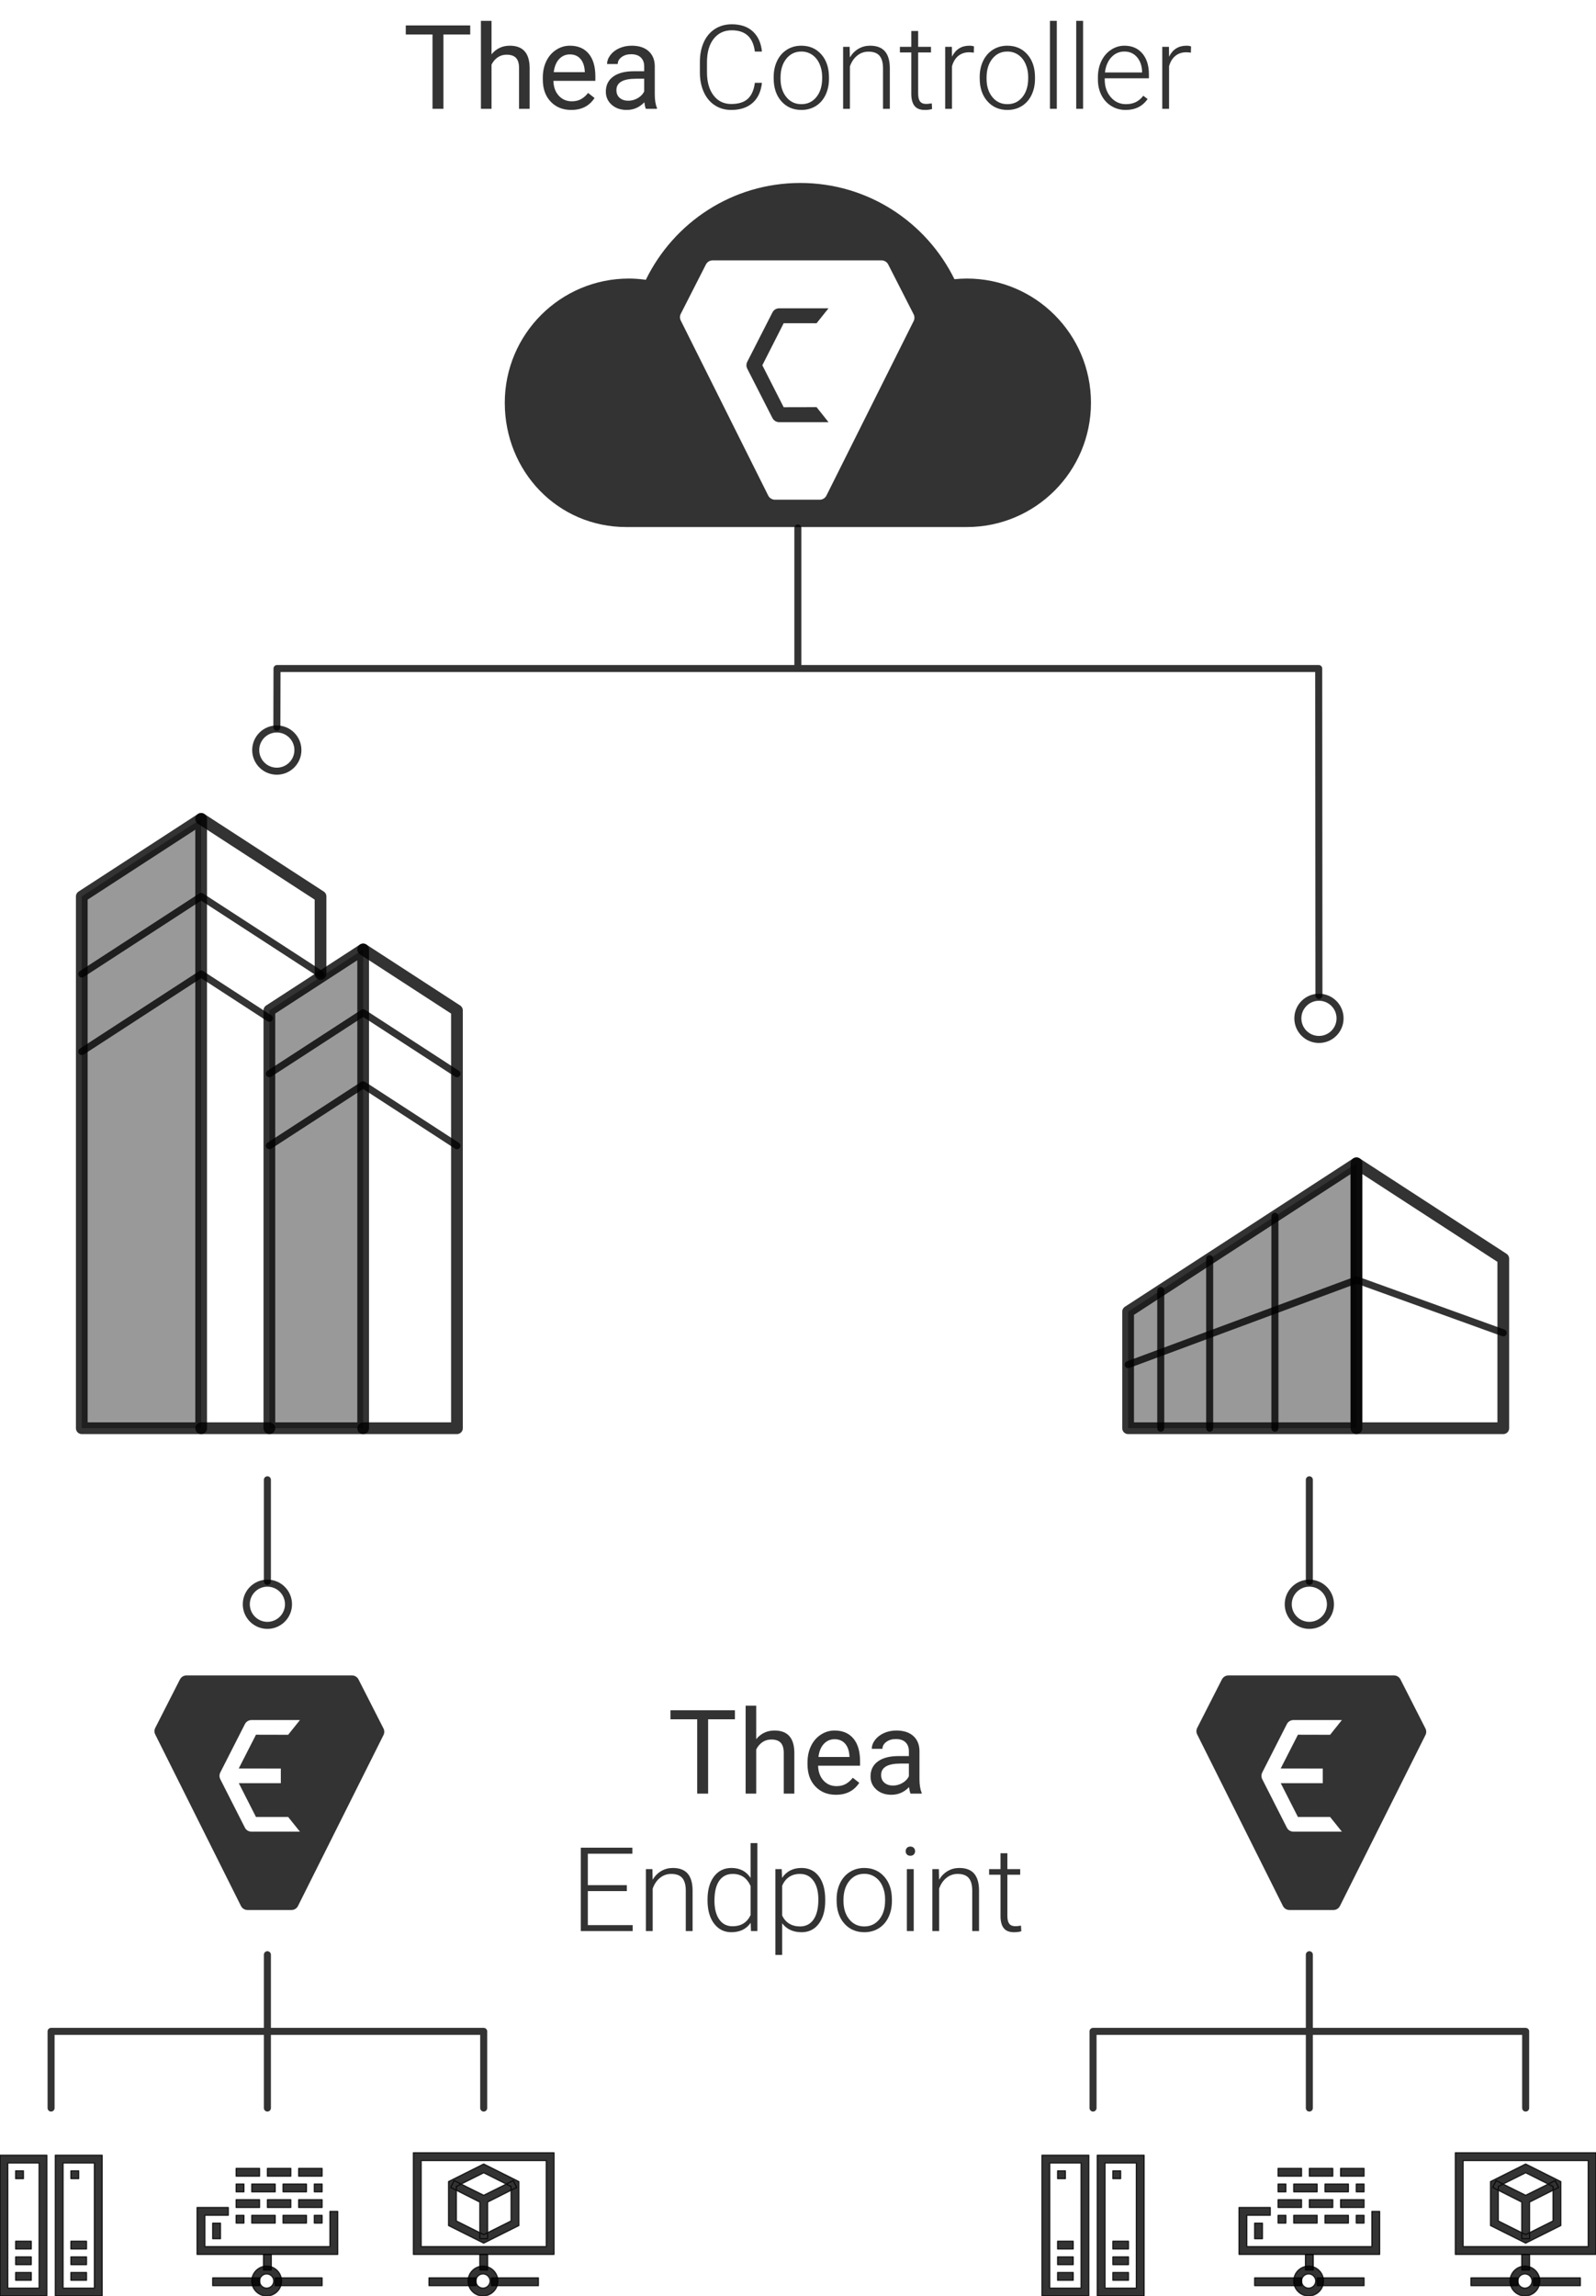 <?xml version="1.0" encoding="UTF-8" standalone="no"?>
<!DOCTYPE svg PUBLIC "-//W3C//DTD SVG 1.1//EN" "http://www.w3.org/Graphics/SVG/1.1/DTD/svg11.dtd">
<!-- Created with Vectornator (http://vectornator.io/) -->
<svg height="100%" stroke-miterlimit="10" style="fill-rule:nonzero;clip-rule:evenodd;stroke-linecap:round;stroke-linejoin:round;" version="1.1" viewBox="0 0 680.672 978.78" width="100%" xml:space="preserve" xmlns="http://www.w3.org/2000/svg" xmlns:xlink="http://www.w3.org/1999/xlink">
<defs/>
<clipPath id="ArtboardFrame">
<rect height="978.78" width="680.672" x="0" y="0"/>
</clipPath>
<g clip-path="url(#ArtboardFrame)" id="Layer-1">
<path d="M341.312 78C312.314 78 287.341 94.865 275.438 119.281C273.085 118.962 270.69 118.75 268.25 118.75C238.987 118.75 215.281 142.467 215.281 171.719C215.281 200.982 237.873 224.688 267.125 224.688L301.719 224.688L341.312 224.688L376.625 224.688C376.625 224.688 400.109 224.688 412.312 224.688C441.575 224.688 465.281 200.97 465.281 171.719C465.281 142.456 441.564 118.75 412.312 118.75C410.544 118.75 408.787 118.862 407.062 119.031C395.106 94.752 370.202 78 341.312 78ZM303.906 111C304.047 111 375.828 111 375.969 111C377.168 111 378.268 111.682 378.812 112.75L389.656 134C390.116 134.902 390.109 135.97 389.656 136.875L352.469 211.25C351.929 212.33 350.833 213.031 349.625 213.031L330.5 213.031C329.292 213.031 328.165 212.33 327.625 211.25L290.344 136.656C289.891 135.751 289.884 134.683 290.344 133.781L301.062 112.75C301.607 111.682 302.707 111 303.906 111ZM332.281 131.438C331.081 131.437 329.982 132.118 329.438 133.188L318.688 154.25C318.224 155.16 318.224 156.246 318.688 157.156L329.438 178.219C329.982 179.288 331.081 179.969 332.281 179.969L353.344 179.969L348.25 173.562L334.219 173.594L325.125 155.719L334.219 137.812L348.25 137.812L353.344 131.438L332.281 131.438Z" fill="#000000" fill-opacity="0.8" fill-rule="nonzero" opacity="1" stroke="none"/>
<g fill="#000000" fill-opacity="0.8" opacity="1" stroke="none">
<path d="M200.544 14.697L189.118 14.697L189.118 46.387L184.455 46.387L184.455 14.697L173.054 14.697L173.054 10.84L200.544 10.84L200.544 14.697Z"/>
<path d="M209.626 23.169C211.628 20.711 214.232 19.482 217.438 19.482C223.021 19.482 225.837 22.632 225.886 28.931L225.886 46.387L221.369 46.387L221.369 28.906C221.353 27.002 220.917 25.594 220.063 24.683C219.208 23.771 217.878 23.315 216.071 23.315C214.606 23.315 213.321 23.706 212.214 24.487C211.107 25.269 210.244 26.294 209.626 27.564L209.626 46.387L205.109 46.387L205.109 8.887L209.626 8.887L209.626 23.169Z"/>
<path d="M243.61 46.875C240.03 46.875 237.116 45.699 234.87 43.347C232.624 40.995 231.501 37.85 231.501 33.911L231.501 33.081C231.501 30.461 232.001 28.121 233.002 26.062C234.003 24.003 235.403 22.392 237.202 21.228C239 20.064 240.949 19.482 243.049 19.482C246.483 19.482 249.152 20.614 251.057 22.876C252.961 25.138 253.913 28.377 253.913 32.593L253.913 34.473L236.018 34.473C236.083 37.077 236.844 39.181 238.3 40.784C239.757 42.387 241.608 43.188 243.854 43.188C245.45 43.188 246.8 42.863 247.907 42.212C249.014 41.561 249.982 40.698 250.812 39.624L253.571 41.773C251.358 45.174 248.037 46.875 243.61 46.875ZM243.049 23.193C241.226 23.193 239.696 23.857 238.459 25.183C237.222 26.51 236.457 28.369 236.164 30.762L249.396 30.762L249.396 30.42C249.266 28.125 248.648 26.347 247.541 25.085C246.434 23.824 244.937 23.193 243.049 23.193Z"/>
<path d="M275.446 46.387C275.186 45.866 274.974 44.938 274.811 43.603C272.712 45.785 270.205 46.875 267.292 46.875C264.688 46.875 262.552 46.139 260.883 44.666C259.215 43.193 258.381 41.325 258.381 39.062C258.381 36.312 259.427 34.176 261.518 32.654C263.61 31.132 266.551 30.371 270.344 30.371L274.738 30.371L274.738 28.296C274.738 26.717 274.266 25.46 273.322 24.524C272.378 23.588 270.987 23.12 269.147 23.12C267.536 23.12 266.185 23.527 265.095 24.341C264.004 25.155 263.459 26.139 263.459 27.295L258.918 27.295C258.918 25.977 259.386 24.703 260.322 23.474C261.258 22.245 262.527 21.273 264.13 20.557C265.734 19.84 267.495 19.482 269.416 19.482C272.46 19.482 274.844 20.243 276.569 21.765C278.295 23.287 279.19 25.383 279.255 28.052L279.255 40.21C279.255 42.635 279.564 44.564 280.183 45.996L280.183 46.387L275.446 46.387ZM267.951 42.944C269.367 42.944 270.71 42.578 271.979 41.846C273.249 41.113 274.169 40.161 274.738 38.989L274.738 33.569L271.198 33.569C265.664 33.569 262.897 35.189 262.897 38.428C262.897 39.844 263.369 40.95 264.313 41.748C265.257 42.546 266.47 42.944 267.951 42.944Z"/>
<path d="M324.958 35.303C324.551 39.046 323.212 41.911 320.942 43.897C318.671 45.882 315.648 46.875 311.872 46.875C309.235 46.875 306.904 46.216 304.877 44.898C302.851 43.579 301.284 41.711 300.178 39.294C299.071 36.877 298.509 34.115 298.493 31.006L298.493 26.392C298.493 23.234 299.047 20.435 300.153 17.993C301.26 15.552 302.851 13.668 304.926 12.341C307.001 11.015 309.39 10.352 312.092 10.352C315.9 10.352 318.907 11.381 321.113 13.44C323.318 15.499 324.6 18.343 324.958 21.973L321.931 21.973C321.182 15.934 317.902 12.915 312.092 12.915C308.869 12.915 306.302 14.12 304.389 16.528C302.477 18.937 301.52 22.266 301.52 26.514L301.52 30.859C301.52 34.961 302.452 38.232 304.316 40.674C306.179 43.115 308.698 44.336 311.872 44.336C315.013 44.336 317.381 43.583 318.977 42.078C320.572 40.572 321.556 38.314 321.931 35.303L324.958 35.303Z"/>
<path d="M329.963 32.788C329.963 30.249 330.455 27.962 331.44 25.928C332.425 23.893 333.816 22.31 335.615 21.179C337.413 20.048 339.452 19.482 341.73 19.482C345.246 19.482 348.094 20.715 350.275 23.181C352.456 25.647 353.547 28.914 353.547 32.983L353.547 33.594C353.547 36.149 353.054 38.448 352.07 40.491C351.085 42.533 349.698 44.108 347.907 45.215C346.117 46.322 344.074 46.875 341.779 46.875C338.28 46.875 335.436 45.642 333.247 43.176C331.057 40.71 329.963 37.443 329.963 33.374L329.963 32.788ZM332.893 33.594C332.893 36.751 333.71 39.343 335.346 41.37C336.982 43.396 339.126 44.409 341.779 44.409C344.416 44.409 346.552 43.396 348.188 41.37C349.824 39.343 350.642 36.67 350.642 33.35L350.642 32.788C350.642 30.77 350.267 28.922 349.519 27.246C348.77 25.57 347.72 24.272 346.369 23.352C345.018 22.433 343.472 21.973 341.73 21.973C339.126 21.973 337.002 22.994 335.358 25.037C333.714 27.079 332.893 29.753 332.893 33.057L332.893 33.594Z"/>
<path d="M362.36 19.971L362.458 24.487C363.451 22.86 364.688 21.619 366.169 20.764C367.65 19.91 369.286 19.482 371.076 19.482C373.908 19.482 376.016 20.28 377.399 21.875C378.783 23.47 379.483 25.863 379.499 29.053L379.499 46.387L376.594 46.387L376.594 29.028C376.577 26.668 376.077 24.91 375.092 23.755C374.108 22.599 372.533 22.021 370.368 22.021C368.561 22.021 366.962 22.587 365.571 23.718C364.179 24.849 363.15 26.375 362.482 28.296L362.482 46.387L359.577 46.387L359.577 19.971L362.36 19.971Z"/>
<path d="M391.584 13.208L391.584 19.971L397.053 19.971L397.053 22.363L391.584 22.363L391.584 39.966C391.584 41.431 391.848 42.521 392.377 43.237C392.906 43.953 393.789 44.312 395.026 44.312C395.515 44.312 396.304 44.23 397.394 44.067L397.517 46.46C396.752 46.737 395.71 46.875 394.392 46.875C392.39 46.875 390.933 46.293 390.021 45.129C389.11 43.966 388.654 42.253 388.654 39.99L388.654 22.363L383.796 22.363L383.796 19.971L388.654 19.971L388.654 13.208L391.584 13.208Z"/>
<path d="M415.314 22.461C414.696 22.347 414.037 22.29 413.337 22.29C411.514 22.29 409.972 22.799 408.71 23.816C407.449 24.833 406.55 26.31 406.013 28.247L406.013 46.387L403.107 46.387L403.107 19.971L405.964 19.971L406.013 24.17C407.559 21.045 410.041 19.482 413.459 19.482C414.273 19.482 414.916 19.588 415.388 19.8L415.314 22.461Z"/>
<path d="M417.829 32.788C417.829 30.249 418.321 27.962 419.306 25.928C420.291 23.893 421.682 22.31 423.481 21.179C425.279 20.048 427.318 19.482 429.597 19.482C433.112 19.482 435.961 20.715 438.142 23.181C440.323 25.647 441.413 28.914 441.413 32.983L441.413 33.594C441.413 36.149 440.921 38.448 439.936 40.491C438.951 42.533 437.564 44.108 435.773 45.215C433.983 46.322 431.94 46.875 429.645 46.875C426.146 46.875 423.302 45.642 421.113 43.176C418.924 40.71 417.829 37.443 417.829 33.374L417.829 32.788ZM420.759 33.594C420.759 36.751 421.577 39.343 423.212 41.37C424.848 43.396 426.992 44.409 429.645 44.409C432.282 44.409 434.418 43.396 436.054 41.37C437.69 39.343 438.508 36.67 438.508 33.35L438.508 32.788C438.508 30.77 438.133 28.922 437.385 27.246C436.636 25.57 435.586 24.272 434.235 23.352C432.884 22.433 431.338 21.973 429.597 21.973C426.992 21.973 424.868 22.994 423.225 25.037C421.581 27.079 420.759 29.753 420.759 33.057L420.759 33.594Z"/>
<path d="M450.715 46.387L447.785 46.387L447.785 8.887L450.715 8.887L450.715 46.387Z"/>
<path d="M461.921 46.387L458.991 46.387L458.991 8.887L461.921 8.887L461.921 46.387Z"/>
<path d="M480.085 46.875C477.839 46.875 475.808 46.322 473.994 45.215C472.179 44.108 470.767 42.566 469.758 40.588C468.749 38.611 468.244 36.393 468.244 33.935L468.244 32.886C468.244 30.347 468.736 28.06 469.721 26.025C470.706 23.991 472.077 22.392 473.835 21.228C475.593 20.064 477.497 19.482 479.548 19.482C482.754 19.482 485.297 20.577 487.177 22.766C489.057 24.955 489.997 27.946 489.997 31.738L489.997 33.374L471.149 33.374L471.149 33.935C471.149 36.93 472.008 39.425 473.725 41.419C475.442 43.412 477.603 44.409 480.207 44.409C481.769 44.409 483.149 44.124 484.345 43.555C485.541 42.985 486.628 42.074 487.604 40.82L489.436 42.212C487.287 45.321 484.17 46.875 480.085 46.875ZM479.548 21.973C477.351 21.973 475.499 22.778 473.994 24.39C472.488 26.001 471.573 28.166 471.247 30.884L487.092 30.884L487.092 30.566C487.01 28.027 486.286 25.96 484.919 24.365C483.552 22.77 481.761 21.973 479.548 21.973Z"/>
<path d="M507.893 22.461C507.274 22.347 506.615 22.29 505.915 22.29C504.092 22.29 502.55 22.799 501.289 23.816C500.027 24.833 499.128 26.31 498.591 28.247L498.591 46.387L495.686 46.387L495.686 19.971L498.542 19.971L498.591 24.17C500.137 21.045 502.619 19.482 506.037 19.482C506.851 19.482 507.494 19.588 507.966 19.8L507.893 22.461Z"/>
</g>
<g fill="#000000" fill-opacity="0.8" opacity="1" stroke="none">
<path d="M313.435 732.954L302.009 732.954L302.009 764.644L297.346 764.644L297.346 732.954L285.944 732.954L285.944 729.097L313.435 729.097L313.435 732.954Z"/>
<path d="M322.517 741.426C324.519 738.968 327.123 737.739 330.329 737.739C335.912 737.739 338.728 740.889 338.776 747.188L338.776 764.644L334.26 764.644L334.26 747.163C334.243 745.259 333.808 743.851 332.954 742.94C332.099 742.028 330.769 741.572 328.962 741.572C327.497 741.572 326.211 741.963 325.104 742.744C323.998 743.525 323.135 744.551 322.517 745.82L322.517 764.644L318 764.644L318 727.144L322.517 727.144L322.517 741.426Z"/>
<path d="M356.501 765.132C352.92 765.132 350.007 763.956 347.761 761.604C345.515 759.252 344.392 756.107 344.392 752.168L344.392 751.338C344.392 748.717 344.892 746.378 345.893 744.319C346.894 742.26 348.294 740.649 350.092 739.485C351.891 738.321 353.84 737.739 355.939 737.739C359.374 737.739 362.043 738.87 363.947 741.133C365.852 743.395 366.804 746.634 366.804 750.85L366.804 752.73L348.908 752.73C348.973 755.334 349.734 757.437 351.191 759.041C352.648 760.644 354.499 761.445 356.745 761.445C358.34 761.445 359.691 761.12 360.798 760.469C361.905 759.818 362.873 758.955 363.703 757.881L366.462 760.029C364.248 763.431 360.928 765.132 356.501 765.132ZM355.939 741.45C354.117 741.45 352.587 742.113 351.35 743.44C350.113 744.766 349.348 746.626 349.055 749.019L362.287 749.019L362.287 748.677C362.157 746.382 361.538 744.604 360.432 743.342C359.325 742.081 357.827 741.45 355.939 741.45Z"/>
<path d="M388.337 764.644C388.076 764.123 387.865 763.195 387.702 761.86C385.603 764.041 383.096 765.132 380.183 765.132C377.578 765.132 375.442 764.395 373.774 762.922C372.106 761.449 371.271 759.582 371.271 757.319C371.271 754.569 372.317 752.433 374.409 750.911C376.5 749.389 379.442 748.628 383.234 748.628L387.629 748.628L387.629 746.553C387.629 744.974 387.157 743.717 386.213 742.781C385.269 741.845 383.877 741.377 382.038 741.377C380.427 741.377 379.076 741.784 377.985 742.598C376.895 743.412 376.35 744.396 376.35 745.552L371.809 745.552C371.809 744.233 372.276 742.96 373.212 741.731C374.148 740.502 375.418 739.53 377.021 738.814C378.624 738.097 380.386 737.739 382.307 737.739C385.35 737.739 387.735 738.5 389.46 740.022C391.185 741.544 392.08 743.639 392.145 746.309L392.145 758.467C392.145 760.892 392.455 762.821 393.073 764.253L393.073 764.644L388.337 764.644ZM380.842 761.201C382.258 761.201 383.601 760.835 384.87 760.103C386.14 759.37 387.059 758.418 387.629 757.246L387.629 751.826L384.089 751.826C378.555 751.826 375.788 753.446 375.788 756.685C375.788 758.101 376.26 759.207 377.204 760.005C378.148 760.802 379.361 761.201 380.842 761.201Z"/>
<path d="M267.329 806.196L250.703 806.196L250.703 820.698L269.819 820.698L269.819 823.237L247.7 823.237L247.7 787.69L269.697 787.69L269.697 790.254L250.703 790.254L250.703 803.657L267.329 803.657L267.329 806.196Z"/>
<path d="M278.242 796.821L278.339 801.338C279.332 799.71 280.569 798.469 282.05 797.615C283.531 796.76 285.167 796.333 286.957 796.333C289.79 796.333 291.897 797.131 293.281 798.726C294.664 800.321 295.364 802.713 295.38 805.903L295.38 823.237L292.475 823.237L292.475 805.879C292.459 803.519 291.958 801.761 290.974 800.606C289.989 799.45 288.414 798.872 286.249 798.872C284.443 798.872 282.844 799.438 281.452 800.569C280.061 801.7 279.031 803.226 278.364 805.147L278.364 823.237L275.458 823.237L275.458 796.821L278.242 796.821Z"/>
<path d="M301.752 809.785C301.752 805.684 302.668 802.416 304.499 799.983C306.33 797.55 308.816 796.333 311.957 796.333C315.522 796.333 318.24 797.741 320.112 800.557L320.112 785.737L323.017 785.737L323.017 823.237L320.283 823.237L320.161 819.722C318.289 822.391 315.538 823.726 311.909 823.726C308.865 823.726 306.411 822.501 304.548 820.051C302.684 817.602 301.752 814.294 301.752 810.127L301.752 809.785ZM304.707 810.298C304.707 813.667 305.382 816.324 306.733 818.269C308.084 820.214 309.988 821.187 312.446 821.187C316.043 821.187 318.598 819.6 320.112 816.426L320.112 804.023C318.598 800.589 316.059 798.872 312.495 798.872C310.037 798.872 308.124 799.836 306.757 801.765C305.39 803.694 304.707 806.538 304.707 810.298Z"/>
<path d="M351.948 810.298C351.948 814.416 351.036 817.683 349.213 820.1C347.39 822.517 344.949 823.726 341.889 823.726C338.276 823.726 335.509 822.456 333.588 819.917L333.588 833.394L330.683 833.394L330.683 796.821L333.393 796.821L333.54 800.557C335.444 797.741 338.203 796.333 341.816 796.333C344.973 796.333 347.451 797.529 349.25 799.922C351.048 802.315 351.948 805.635 351.948 809.883L351.948 810.298ZM349.018 809.785C349.018 806.416 348.326 803.755 346.943 801.802C345.559 799.849 343.631 798.872 341.157 798.872C339.366 798.872 337.828 799.303 336.542 800.166C335.257 801.029 334.272 802.282 333.588 803.926L333.588 816.597C334.288 818.11 335.289 819.266 336.591 820.064C337.893 820.861 339.431 821.26 341.206 821.26C343.663 821.26 345.58 820.279 346.955 818.318C348.33 816.357 349.018 813.512 349.018 809.785Z"/>
<path d="M356.806 809.639C356.806 807.1 357.298 804.813 358.283 802.778C359.268 800.744 360.659 799.161 362.458 798.03C364.256 796.899 366.295 796.333 368.574 796.333C372.089 796.333 374.938 797.566 377.119 800.032C379.3 802.498 380.39 805.765 380.39 809.834L380.39 810.444C380.39 813 379.898 815.299 378.913 817.341C377.928 819.384 376.541 820.959 374.75 822.065C372.96 823.172 370.917 823.726 368.623 823.726C365.123 823.726 362.279 822.493 360.09 820.027C357.901 817.561 356.806 814.294 356.806 810.225L356.806 809.639ZM359.736 810.444C359.736 813.602 360.554 816.194 362.189 818.22C363.825 820.247 365.97 821.26 368.623 821.26C371.259 821.26 373.395 820.247 375.031 818.22C376.667 816.194 377.485 813.521 377.485 810.2L377.485 809.639C377.485 807.62 377.11 805.773 376.362 804.097C375.613 802.42 374.563 801.122 373.212 800.203C371.861 799.283 370.315 798.823 368.574 798.823C365.97 798.823 363.846 799.845 362.202 801.887C360.558 803.93 359.736 806.603 359.736 809.907L359.736 810.444Z"/>
<path d="M389.692 823.237L386.762 823.237L386.762 796.821L389.692 796.821L389.692 823.237ZM386.249 789.18C386.249 788.626 386.429 788.158 386.787 787.776C387.145 787.393 387.633 787.202 388.251 787.202C388.87 787.202 389.362 787.393 389.728 787.776C390.095 788.158 390.278 788.626 390.278 789.18C390.278 789.733 390.095 790.197 389.728 790.571C389.362 790.946 388.87 791.133 388.251 791.133C387.633 791.133 387.145 790.946 386.787 790.571C386.429 790.197 386.249 789.733 386.249 789.18Z"/>
<path d="M400.41 796.821L400.507 801.338C401.5 799.71 402.737 798.469 404.218 797.615C405.699 796.76 407.335 796.333 409.125 796.333C411.957 796.333 414.065 797.131 415.449 798.726C416.832 800.321 417.532 802.713 417.548 805.903L417.548 823.237L414.643 823.237L414.643 805.879C414.627 803.519 414.126 801.761 413.142 800.606C412.157 799.45 410.582 798.872 408.417 798.872C406.611 798.872 405.012 799.438 403.62 800.569C402.228 801.7 401.199 803.226 400.532 805.147L400.532 823.237L397.626 823.237L397.626 796.821L400.41 796.821Z"/>
<path d="M429.633 790.059L429.633 796.821L435.102 796.821L435.102 799.214L429.633 799.214L429.633 816.816C429.633 818.281 429.898 819.372 430.427 820.088C430.956 820.804 431.839 821.162 433.076 821.162C433.564 821.162 434.353 821.081 435.444 820.918L435.566 823.311C434.801 823.587 433.759 823.726 432.441 823.726C430.439 823.726 428.982 823.144 428.071 821.98C427.159 820.816 426.704 819.103 426.704 816.841L426.704 799.214L421.845 799.214L421.845 796.821L426.704 796.821L426.704 790.059L429.633 790.059Z"/>
</g>
<g opacity="1">
<path d="M562.511 424.384C562.5 409.067 562.409 285.005 562.409 285.005L340.278 285.005L340.278 225.095L340.278 285.005L118.147 285.005C118.147 285.005 118.084 309.228 118.082 310.016" fill="none" stroke="#000000" stroke-linecap="round" stroke-linejoin="round" stroke-opacity="0.8" stroke-width="3"/>
<g fill="#000000" fill-opacity="0.8" stroke="none">
<path d="M118.03 330.266C123.829 330.281 128.542 325.592 128.557 319.793C128.572 313.994 123.883 309.281 118.084 309.266C112.285 309.251 107.572 313.94 107.557 319.739C107.542 325.538 112.231 330.251 118.03 330.266ZM118.038 327.266C113.896 327.255 110.546 323.889 110.557 319.746C110.568 315.604 113.934 312.255 118.076 312.266C122.219 312.276 125.568 315.643 125.557 319.785C125.546 323.927 122.18 327.276 118.038 327.266Z" fill="#000000"/>
<path d="M562.525 444.634C568.324 444.63 573.022 439.925 573.018 434.126C573.014 428.327 568.309 423.63 562.51 423.634C556.711 423.638 552.014 428.343 552.018 434.142C552.022 439.941 556.727 444.638 562.525 444.634ZM562.523 441.634C558.381 441.637 555.021 438.281 555.018 434.139C555.015 429.997 558.37 426.637 562.512 426.634C566.654 426.631 570.015 429.986 570.018 434.128C570.021 438.271 566.665 441.631 562.523 441.634Z" fill="#000000"/>
</g>
</g>
<path d="M85.791 349.102L136.701 382.163L136.701 415.223" fill="none" opacity="1" stroke="#000000" stroke-linecap="butt" stroke-linejoin="round" stroke-opacity="0.8" stroke-width="5"/>
<path d="M85.791 608.865L114.882 608.865" fill="none" opacity="1" stroke="#000000" stroke-linecap="butt" stroke-linejoin="round" stroke-opacity="0.8" stroke-width="5"/>
<path d="M85.791 349.102L34.882 382.163L34.882 405.583L34.882 608.865L85.791 608.865L85.791 349.102Z" fill="#000000" fill-opacity="0.4" fill-rule="nonzero" opacity="1" stroke="#000000" stroke-linecap="butt" stroke-linejoin="round" stroke-opacity="0.8" stroke-width="5"/>
<path d="M154.882 608.865L194.882 608.865L194.882 430.742L154.882 404.765" fill="none" opacity="1" stroke="#000000" stroke-linecap="butt" stroke-linejoin="round" stroke-opacity="0.8" stroke-width="5"/>
<path d="M154.882 404.765L114.882 430.742L114.882 449.144L114.882 608.865L154.882 608.865L154.882 404.765Z" fill="#000000" fill-opacity="0.4" fill-rule="nonzero" opacity="1" stroke="#000000" stroke-linecap="butt" stroke-linejoin="round" stroke-opacity="0.8" stroke-width="5"/>
<path d="M34.882 415.223L85.791 382.163L136.701 415.223" fill="none" opacity="1" stroke="#000000" stroke-linecap="butt" stroke-linejoin="round" stroke-opacity="0.8" stroke-width="3"/>
<path d="M34.882 448.284L85.791 415.223L114.882 434.115" fill="none" opacity="1" stroke="#000000" stroke-linecap="butt" stroke-linejoin="round" stroke-opacity="0.8" stroke-width="3"/>
<path d="M114.882 457.73L154.882 431.754L194.882 457.73" fill="none" opacity="1" stroke="#000000" stroke-linecap="butt" stroke-linejoin="round" stroke-opacity="0.8" stroke-width="3"/>
<path d="M114.882 488.429L154.882 462.453L194.882 488.429" fill="none" opacity="1" stroke="#000000" stroke-linecap="butt" stroke-linejoin="round" stroke-opacity="0.8" stroke-width="3"/>
<g opacity="1">
<path d="M114.039 674.162C114.039 670.482 114.039 630.851 114.039 630.851" fill="none" stroke="#000000" stroke-linecap="round" stroke-linejoin="round" stroke-opacity="0.8" stroke-width="3"/>
<g fill="#000000" fill-opacity="0.8" stroke="none">
<path d="M114.039 694.412C119.838 694.412 124.539 689.711 124.539 683.912C124.539 678.113 119.838 673.412 114.039 673.412C108.24 673.412 103.539 678.113 103.539 683.912C103.539 689.711 108.24 694.412 114.039 694.412ZM114.039 691.412C109.897 691.412 106.539 688.054 106.539 683.912C106.539 679.77 109.897 676.412 114.039 676.412C118.181 676.412 121.539 679.77 121.539 683.912C121.539 688.054 118.181 691.412 114.039 691.412Z" fill="#000000"/>
</g>
</g>
<path d="M79.492 714.257C78.317 714.257 77.269 714.925 76.735 715.972L66.23 736.585C65.78 737.468 65.756 738.515 66.199 739.402L102.769 812.542C103.298 813.6 104.372 814.257 105.556 814.257L124.3 814.257C125.484 814.257 126.558 813.6 127.087 812.542L163.565 739.647C164.009 738.76 163.985 737.713 163.535 736.83L152.907 715.972C152.373 714.925 151.325 714.257 150.15 714.257C150.012 714.257 79.63 714.257 79.492 714.257ZM107.241 733.277L127.914 733.277L122.891 739.556L109.17 739.525L101.82 753.92L119.767 753.951L119.767 760.199L101.85 760.199L109.17 774.594L122.891 774.594L127.914 780.842L107.241 780.842C106.064 780.842 104.988 780.206 104.454 779.157L93.948 758.484C93.913 758.414 93.886 758.339 93.856 758.269C93.793 758.121 93.743 757.967 93.703 757.81C93.675 757.698 93.657 757.585 93.642 757.473C93.622 757.333 93.611 757.218 93.611 757.075C93.611 756.931 93.622 756.786 93.642 756.646C93.657 756.534 93.675 756.421 93.703 756.309C93.743 756.152 93.793 755.998 93.856 755.85C93.886 755.78 93.913 755.704 93.948 755.635L104.454 734.992C104.988 733.943 106.064 733.277 107.241 733.277Z" fill="#000000" fill-opacity="0.8" fill-rule="nonzero" opacity="1" stroke="none"/>
<g opacity="1">
<g opacity="1">
<g opacity="1">
<path d="M2.27374e-13 978.78L20 978.78L20 918.78L0 918.78L2.27374e-13 978.78ZM3.333 975.447L3.333 922.113L16.667 922.113L16.667 975.447L3.333 975.447Z" fill="#000000" fill-opacity="0.8" fill-rule="nonzero" opacity="1" stroke="#000000" stroke-linecap="butt" stroke-linejoin="miter" stroke-opacity="0.8" stroke-width="0.5"/>
<path d="M6.667 972.113L6.667 968.78L6.667 968.78L13.333 968.78L13.333 968.78L13.333 972.113L13.333 972.113L6.667 972.113L6.667 972.113Z" fill="#000000" fill-opacity="0.8" fill-rule="nonzero" opacity="1" stroke="#000000" stroke-linecap="butt" stroke-linejoin="miter" stroke-opacity="0.8" stroke-width="0.5"/>
<path d="M6.667 965.447L6.667 962.113L6.667 962.113L13.333 962.113L13.333 962.113L13.333 965.447L13.333 965.447L6.667 965.447L6.667 965.447Z" fill="#000000" fill-opacity="0.8" fill-rule="nonzero" opacity="1" stroke="#000000" stroke-linecap="butt" stroke-linejoin="miter" stroke-opacity="0.8" stroke-width="0.5"/>
<path d="M6.667 958.78L6.667 955.447L6.667 955.447L13.333 955.447L13.333 955.447L13.333 958.78L13.333 958.78L6.667 958.78L6.667 958.78Z" fill="#000000" fill-opacity="0.8" fill-rule="nonzero" opacity="1" stroke="#000000" stroke-linecap="butt" stroke-linejoin="miter" stroke-opacity="0.8" stroke-width="0.5"/>
<path d="M6.667 928.78L6.667 925.447L6.667 925.447L10 925.447L10 925.447L10 928.78L10 928.78L6.667 928.78L6.667 928.78Z" fill="#000000" fill-opacity="0.8" fill-rule="nonzero" opacity="1" stroke="#000000" stroke-linecap="butt" stroke-linejoin="miter" stroke-opacity="0.8" stroke-width="0.5"/>
</g>
<g opacity="1">
<path d="M23.571 978.78L43.571 978.78L43.571 918.78L23.571 918.78L23.571 978.78ZM26.904 975.447L26.904 922.113L40.238 922.113L40.238 975.447L26.904 975.447Z" fill="#000000" fill-opacity="0.8" fill-rule="nonzero" opacity="1" stroke="#000000" stroke-linecap="butt" stroke-linejoin="miter" stroke-opacity="0.8" stroke-width="0.5"/>
<path d="M30.238 972.113L30.238 968.78L30.238 968.78L36.904 968.78L36.904 968.78L36.904 972.113L36.904 972.113L30.238 972.113L30.238 972.113Z" fill="#000000" fill-opacity="0.8" fill-rule="nonzero" opacity="1" stroke="#000000" stroke-linecap="butt" stroke-linejoin="miter" stroke-opacity="0.8" stroke-width="0.5"/>
<path d="M30.238 965.447L30.238 962.113L30.238 962.113L36.904 962.113L36.904 962.113L36.904 965.447L36.904 965.447L30.238 965.447L30.238 965.447Z" fill="#000000" fill-opacity="0.8" fill-rule="nonzero" opacity="1" stroke="#000000" stroke-linecap="butt" stroke-linejoin="miter" stroke-opacity="0.8" stroke-width="0.5"/>
<path d="M30.238 958.78L30.238 955.447L30.238 955.447L36.904 955.447L36.904 955.447L36.904 958.78L36.904 958.78L30.238 958.78L30.238 958.78Z" fill="#000000" fill-opacity="0.8" fill-rule="nonzero" opacity="1" stroke="#000000" stroke-linecap="butt" stroke-linejoin="miter" stroke-opacity="0.8" stroke-width="0.5"/>
<path d="M30.238 928.78L30.238 925.447L30.238 925.447L33.571 925.447L33.571 925.447L33.571 928.78L33.571 928.78L30.238 928.78L30.238 928.78Z" fill="#000000" fill-opacity="0.8" fill-rule="nonzero" opacity="1" stroke="#000000" stroke-linecap="butt" stroke-linejoin="miter" stroke-opacity="0.8" stroke-width="0.5"/>
</g>
</g>
<g opacity="1">
<path d="M205.981 966.072C202.483 966.072 199.626 968.928 199.626 972.426C199.626 975.924 202.483 978.78 205.981 978.78C209.478 978.78 212.335 975.924 212.335 972.426C212.335 968.928 209.478 966.072 205.981 966.072ZM205.981 969.405C207.637 969.405 209.001 970.769 209.001 972.426C209.001 974.083 207.637 975.447 205.981 975.447C204.324 975.447 202.96 974.083 202.96 972.426C202.96 970.769 204.324 969.405 205.981 969.405Z" fill="#000000" fill-opacity="0.8" fill-rule="nonzero" opacity="1" stroke="#000000" stroke-linecap="butt" stroke-linejoin="miter" stroke-opacity="0.8" stroke-width="0.5"/>
<path d="M204.626 961.072L207.96 961.072L207.96 961.072L207.96 967.738L207.96 967.738L204.626 967.738L204.626 967.738L204.626 961.072L204.626 961.072Z" fill="#000000" fill-opacity="0.8" fill-rule="nonzero" opacity="1" stroke="#000000" stroke-linecap="butt" stroke-linejoin="miter" stroke-opacity="0.8" stroke-width="0.5"/>
<path d="M182.96 971.072L202.96 971.072L202.96 971.072L202.96 974.405L202.96 974.405L182.96 974.405L182.96 974.405L182.96 971.072L182.96 971.072Z" fill="#000000" fill-opacity="0.8" fill-rule="nonzero" opacity="1" stroke="#000000" stroke-linecap="butt" stroke-linejoin="miter" stroke-opacity="0.8" stroke-width="0.5"/>
<path d="M209.626 971.072L229.626 971.072L229.626 971.072L229.626 974.405L229.626 974.405L209.626 974.405L209.626 974.405L209.626 971.072L209.626 971.072Z" fill="#000000" fill-opacity="0.8" fill-rule="nonzero" opacity="1" stroke="#000000" stroke-linecap="butt" stroke-linejoin="miter" stroke-opacity="0.8" stroke-width="0.5"/>
<path d="M176.293 917.738L176.293 961.072L236.293 961.072L236.293 917.738L176.293 917.738ZM179.626 921.072L232.96 921.072L232.96 957.738L179.626 957.738L179.626 921.072Z" fill="#000000" fill-opacity="0.8" fill-rule="nonzero" opacity="1" stroke="#000000" stroke-linecap="butt" stroke-linejoin="miter" stroke-opacity="0.8" stroke-width="0.5"/>
<path d="M206.293 922.53L191.293 930.03L191.293 948.78L206.293 956.28L221.293 948.78L221.293 930.03L206.293 922.53ZM206.293 926.28L217.96 932.113L217.96 946.801L206.293 952.634L194.626 946.801C194.626 943.99 194.626 935.025 194.626 932.113L206.293 926.28ZM193.689 929.613L192.231 932.53L204.626 938.78L204.626 954.405L207.96 954.405L207.96 938.78L220.356 932.53L218.897 929.613L206.293 935.863L193.689 929.613Z" fill="#000000" fill-opacity="0.8" fill-rule="nonzero" opacity="1" stroke="#000000" stroke-linecap="butt" stroke-linejoin="miter" stroke-opacity="0.8" stroke-width="0.5"/>
</g>
<g opacity="1">
<path d="M113.727 966.072C110.229 966.072 107.373 968.928 107.373 972.426C107.373 975.924 110.229 978.78 113.727 978.78C117.225 978.78 120.081 975.924 120.081 972.426C120.081 968.928 117.225 966.072 113.727 966.072ZM113.727 969.405C115.384 969.405 116.748 970.769 116.748 972.426C116.748 974.083 115.384 975.447 113.727 975.447C112.07 975.447 110.706 974.083 110.706 972.426C110.706 970.769 112.07 969.405 113.727 969.405Z" fill="#000000" fill-opacity="0.8" fill-rule="nonzero" opacity="1" stroke="#000000" stroke-linecap="butt" stroke-linejoin="miter" stroke-opacity="0.8" stroke-width="0.5"/>
<path d="M90.706 947.738L94.039 947.738L94.039 947.738L94.039 954.405L94.039 954.405L90.706 954.405L90.706 954.405L90.706 947.738L90.706 947.738Z" fill="#000000" fill-opacity="0.8" fill-rule="nonzero" opacity="1" stroke="#000000" stroke-linecap="butt" stroke-linejoin="miter" stroke-opacity="0.8" stroke-width="0.5"/>
<path d="M112.373 961.072L115.706 961.072L115.706 961.072L115.706 967.738L115.706 967.738L112.373 967.738L112.373 967.738L112.373 961.072L112.373 961.072Z" fill="#000000" fill-opacity="0.8" fill-rule="nonzero" opacity="1" stroke="#000000" stroke-linecap="butt" stroke-linejoin="miter" stroke-opacity="0.8" stroke-width="0.5"/>
<path d="M90.706 971.072L110.706 971.072L110.706 971.072L110.706 974.405L110.706 974.405L90.706 974.405L90.706 974.405L90.706 971.072L90.706 971.072Z" fill="#000000" fill-opacity="0.8" fill-rule="nonzero" opacity="1" stroke="#000000" stroke-linecap="butt" stroke-linejoin="miter" stroke-opacity="0.8" stroke-width="0.5"/>
<path d="M117.373 971.072L137.373 971.072L137.373 971.072L137.373 974.405L137.373 974.405L117.373 974.405L117.373 974.405L117.373 971.072L117.373 971.072Z" fill="#000000" fill-opacity="0.8" fill-rule="nonzero" opacity="1" stroke="#000000" stroke-linecap="butt" stroke-linejoin="miter" stroke-opacity="0.8" stroke-width="0.5"/>
<path d="M84.039 941.072L84.039 961.072L144.039 961.072L144.039 942.738L140.706 942.738L140.706 957.738L87.373 957.738L87.373 944.405L97.373 944.405L97.373 941.072L84.039 941.072Z" fill="#000000" fill-opacity="0.8" fill-rule="nonzero" opacity="1" stroke="#000000" stroke-linecap="butt" stroke-linejoin="miter" stroke-opacity="0.8" stroke-width="0.5"/>
<g opacity="1">
<path d="M100.706 924.405L110.706 924.405L110.706 927.738L100.706 927.738L100.706 924.405Z" fill="#000000" fill-opacity="0.8" fill-rule="nonzero" opacity="1" stroke="#000000" stroke-linecap="butt" stroke-linejoin="miter" stroke-opacity="0.8" stroke-width="0.5"/>
<path d="M100.706 937.738L110.706 937.738L110.706 941.072L100.706 941.072L100.706 937.738Z" fill="#000000" fill-opacity="0.8" fill-rule="nonzero" opacity="1" stroke="#000000" stroke-linecap="butt" stroke-linejoin="miter" stroke-opacity="0.8" stroke-width="0.5"/>
<path d="M114.039 924.405L124.039 924.405L124.039 927.738L114.039 927.738L114.039 924.405Z" fill="#000000" fill-opacity="0.8" fill-rule="nonzero" opacity="1" stroke="#000000" stroke-linecap="butt" stroke-linejoin="miter" stroke-opacity="0.8" stroke-width="0.5"/>
<path d="M114.039 937.738L124.039 937.738L124.039 941.072L114.039 941.072L114.039 937.738Z" fill="#000000" fill-opacity="0.8" fill-rule="nonzero" opacity="1" stroke="#000000" stroke-linecap="butt" stroke-linejoin="miter" stroke-opacity="0.8" stroke-width="0.5"/>
<path d="M127.373 924.405L137.373 924.405L137.373 927.738L127.373 927.738L127.373 924.405Z" fill="#000000" fill-opacity="0.8" fill-rule="nonzero" opacity="1" stroke="#000000" stroke-linecap="butt" stroke-linejoin="miter" stroke-opacity="0.8" stroke-width="0.5"/>
<path d="M127.373 937.738L137.373 937.738L137.373 941.072L127.373 941.072L127.373 937.738Z" fill="#000000" fill-opacity="0.8" fill-rule="nonzero" opacity="1" stroke="#000000" stroke-linecap="butt" stroke-linejoin="miter" stroke-opacity="0.8" stroke-width="0.5"/>
<path d="M107.373 931.072L117.373 931.072L117.373 934.405L107.373 934.405L107.373 931.072Z" fill="#000000" fill-opacity="0.8" fill-rule="nonzero" opacity="1" stroke="#000000" stroke-linecap="butt" stroke-linejoin="miter" stroke-opacity="0.8" stroke-width="0.5"/>
<path d="M107.373 944.405L117.373 944.405L117.373 947.738L107.373 947.738L107.373 944.405Z" fill="#000000" fill-opacity="0.8" fill-rule="nonzero" opacity="1" stroke="#000000" stroke-linecap="butt" stroke-linejoin="miter" stroke-opacity="0.8" stroke-width="0.5"/>
<path d="M120.706 931.072L130.706 931.072L130.706 934.405L120.706 934.405L120.706 931.072Z" fill="#000000" fill-opacity="0.8" fill-rule="nonzero" opacity="1" stroke="#000000" stroke-linecap="butt" stroke-linejoin="miter" stroke-opacity="0.8" stroke-width="0.5"/>
<path d="M120.706 944.405L130.706 944.405L130.706 947.738L120.706 947.738L120.706 944.405Z" fill="#000000" fill-opacity="0.8" fill-rule="nonzero" opacity="1" stroke="#000000" stroke-linecap="butt" stroke-linejoin="miter" stroke-opacity="0.8" stroke-width="0.5"/>
<path d="M100.706 931.072L104.039 931.072L104.039 934.405L100.706 934.405L100.706 931.072Z" fill="#000000" fill-opacity="0.8" fill-rule="nonzero" opacity="1" stroke="#000000" stroke-linecap="butt" stroke-linejoin="miter" stroke-opacity="0.8" stroke-width="0.5"/>
<path d="M100.706 944.405L104.039 944.405L104.039 947.738L100.706 947.738L100.706 944.405Z" fill="#000000" fill-opacity="0.8" fill-rule="nonzero" opacity="1" stroke="#000000" stroke-linecap="butt" stroke-linejoin="miter" stroke-opacity="0.8" stroke-width="0.5"/>
<path d="M134.039 931.072L137.373 931.072L137.373 934.405L134.039 934.405L134.039 931.072Z" fill="#000000" fill-opacity="0.8" fill-rule="nonzero" opacity="1" stroke="#000000" stroke-linecap="butt" stroke-linejoin="miter" stroke-opacity="0.8" stroke-width="0.5"/>
<path d="M134.039 944.405L137.373 944.405L137.373 947.738L134.039 947.738L134.039 944.405Z" fill="#000000" fill-opacity="0.8" fill-rule="nonzero" opacity="1" stroke="#000000" stroke-linecap="butt" stroke-linejoin="miter" stroke-opacity="0.8" stroke-width="0.5"/>
</g>
</g>
</g>
<path d="M21.786 898.676L21.786 865.998L114.039 865.998L114.039 898.676L114.039 833.319L114.039 865.998L206.293 865.998L206.293 898.676" fill="none" opacity="1" stroke="#000000" stroke-linecap="round" stroke-linejoin="round" stroke-opacity="0.8" stroke-width="3"/>
<path d="M481.127 608.865L481.127 559.171L578.518 495.925L578.518 608.865L481.127 608.865Z" fill="#000000" fill-opacity="0.4" fill-rule="nonzero" opacity="1" stroke="#000000" stroke-linecap="butt" stroke-linejoin="round" stroke-opacity="0.8" stroke-width="5"/>
<path d="M641.127 608.865L641.127 536.583L578.518 495.925L578.518 608.865L641.127 608.865Z" fill="none" opacity="1" stroke="#000000" stroke-linecap="butt" stroke-linejoin="round" stroke-opacity="0.8" stroke-width="5"/>
<path d="M495.04 550.136L495.04 608.865" fill="none" opacity="1" stroke="#000000" stroke-linecap="butt" stroke-linejoin="round" stroke-opacity="0.8" stroke-width="3"/>
<path d="M515.909 536.583L515.909 608.865" fill="none" opacity="1" stroke="#000000" stroke-linecap="butt" stroke-linejoin="round" stroke-opacity="0.8" stroke-width="3"/>
<path d="M543.736 518.513L543.736 608.865" fill="none" opacity="1" stroke="#000000" stroke-linecap="butt" stroke-linejoin="round" stroke-opacity="0.8" stroke-width="3"/>
<path d="M481.127 581.759L578.518 545.618L641.127 568.206" fill="none" opacity="1" stroke="#000000" stroke-linecap="butt" stroke-linejoin="round" stroke-opacity="0.8" stroke-width="3"/>
<g opacity="1">
<path d="M558.418 674.162C558.418 670.482 558.418 630.851 558.418 630.851" fill="none" stroke="#000000" stroke-linecap="round" stroke-linejoin="round" stroke-opacity="0.8" stroke-width="3"/>
<g fill="#000000" fill-opacity="0.8" stroke="none">
<path d="M558.418 694.412C564.217 694.412 568.918 689.711 568.918 683.912C568.918 678.113 564.217 673.412 558.418 673.412C552.619 673.412 547.918 678.113 547.918 683.912C547.918 689.711 552.619 694.412 558.418 694.412ZM558.418 691.412C554.276 691.412 550.918 688.054 550.918 683.912C550.918 679.77 554.276 676.412 558.418 676.412C562.56 676.412 565.918 679.77 565.918 683.912C565.918 688.054 562.56 691.412 558.418 691.412Z" fill="#000000"/>
</g>
</g>
<path d="M523.871 714.257C522.696 714.257 521.648 714.925 521.114 715.972L510.609 736.585C510.159 737.468 510.135 738.515 510.578 739.402L547.148 812.542C547.677 813.6 548.751 814.257 549.935 814.257L568.679 814.257C569.863 814.257 570.937 813.6 571.466 812.542L607.944 739.647C608.388 738.76 608.364 737.713 607.914 736.83L597.286 715.972C596.752 714.925 595.704 714.257 594.529 714.257C594.391 714.257 524.009 714.257 523.871 714.257ZM551.62 733.277L572.293 733.277L567.27 739.556L553.549 739.525L546.198 753.92L564.146 753.951L564.146 760.199L546.229 760.199L553.549 774.594L567.27 774.594L572.293 780.842L551.62 780.842C550.443 780.842 549.367 780.206 548.832 779.157L538.327 758.484C538.292 758.414 538.265 758.339 538.235 758.269C538.172 758.121 538.122 757.967 538.082 757.81C538.054 757.698 538.036 757.585 538.021 757.473C538.001 757.333 537.99 757.218 537.99 757.075C537.99 756.931 538.001 756.786 538.021 756.646C538.036 756.534 538.054 756.421 538.082 756.309C538.122 756.152 538.172 755.998 538.235 755.85C538.265 755.78 538.292 755.704 538.327 755.635L548.832 734.992C549.367 733.943 550.443 733.277 551.62 733.277Z" fill="#000000" fill-opacity="0.8" fill-rule="nonzero" opacity="1" stroke="none"/>
<g opacity="1">
<g opacity="1">
<g opacity="1">
<path d="M444.379 978.78L464.379 978.78L464.379 918.78L444.379 918.78L444.379 978.78ZM447.712 975.447L447.712 922.113L461.046 922.113L461.046 975.447L447.712 975.447Z" fill="#000000" fill-opacity="0.8" fill-rule="nonzero" opacity="1" stroke="#000000" stroke-linecap="butt" stroke-linejoin="miter" stroke-opacity="0.8" stroke-width="0.5"/>
<path d="M451.046 972.113L451.046 968.78L451.046 968.78L457.712 968.78L457.712 968.78L457.712 972.113L457.712 972.113L451.046 972.113L451.046 972.113Z" fill="#000000" fill-opacity="0.8" fill-rule="nonzero" opacity="1" stroke="#000000" stroke-linecap="butt" stroke-linejoin="miter" stroke-opacity="0.8" stroke-width="0.5"/>
<path d="M451.046 965.447L451.046 962.113L451.046 962.113L457.712 962.113L457.712 962.113L457.712 965.447L457.712 965.447L451.046 965.447L451.046 965.447Z" fill="#000000" fill-opacity="0.8" fill-rule="nonzero" opacity="1" stroke="#000000" stroke-linecap="butt" stroke-linejoin="miter" stroke-opacity="0.8" stroke-width="0.5"/>
<path d="M451.046 958.78L451.046 955.447L451.046 955.447L457.712 955.447L457.712 955.447L457.712 958.78L457.712 958.78L451.046 958.78L451.046 958.78Z" fill="#000000" fill-opacity="0.8" fill-rule="nonzero" opacity="1" stroke="#000000" stroke-linecap="butt" stroke-linejoin="miter" stroke-opacity="0.8" stroke-width="0.5"/>
<path d="M451.046 928.78L451.046 925.447L451.046 925.447L454.379 925.447L454.379 925.447L454.379 928.78L454.379 928.78L451.046 928.78L451.046 928.78Z" fill="#000000" fill-opacity="0.8" fill-rule="nonzero" opacity="1" stroke="#000000" stroke-linecap="butt" stroke-linejoin="miter" stroke-opacity="0.8" stroke-width="0.5"/>
</g>
<g opacity="1">
<path d="M467.95 978.78L487.95 978.78L487.95 918.78L467.95 918.78L467.95 978.78ZM471.283 975.447L471.283 922.113L484.617 922.113L484.617 975.447L471.283 975.447Z" fill="#000000" fill-opacity="0.8" fill-rule="nonzero" opacity="1" stroke="#000000" stroke-linecap="butt" stroke-linejoin="miter" stroke-opacity="0.8" stroke-width="0.5"/>
<path d="M474.617 972.113L474.617 968.78L474.617 968.78L481.283 968.78L481.283 968.78L481.283 972.113L481.283 972.113L474.617 972.113L474.617 972.113Z" fill="#000000" fill-opacity="0.8" fill-rule="nonzero" opacity="1" stroke="#000000" stroke-linecap="butt" stroke-linejoin="miter" stroke-opacity="0.8" stroke-width="0.5"/>
<path d="M474.617 965.447L474.617 962.113L474.617 962.113L481.283 962.113L481.283 962.113L481.283 965.447L481.283 965.447L474.617 965.447L474.617 965.447Z" fill="#000000" fill-opacity="0.8" fill-rule="nonzero" opacity="1" stroke="#000000" stroke-linecap="butt" stroke-linejoin="miter" stroke-opacity="0.8" stroke-width="0.5"/>
<path d="M474.617 958.78L474.617 955.447L474.617 955.447L481.283 955.447L481.283 955.447L481.283 958.78L481.283 958.78L474.617 958.78L474.617 958.78Z" fill="#000000" fill-opacity="0.8" fill-rule="nonzero" opacity="1" stroke="#000000" stroke-linecap="butt" stroke-linejoin="miter" stroke-opacity="0.8" stroke-width="0.5"/>
<path d="M474.617 928.78L474.617 925.447L474.617 925.447L477.95 925.447L477.95 925.447L477.95 928.78L477.95 928.78L474.617 928.78L474.617 928.78Z" fill="#000000" fill-opacity="0.8" fill-rule="nonzero" opacity="1" stroke="#000000" stroke-linecap="butt" stroke-linejoin="miter" stroke-opacity="0.8" stroke-width="0.5"/>
</g>
</g>
<g opacity="1">
<path d="M650.36 966.072C646.862 966.072 644.005 968.928 644.005 972.426C644.005 975.924 646.862 978.78 650.36 978.78C653.857 978.78 656.714 975.924 656.714 972.426C656.714 968.928 653.857 966.072 650.36 966.072ZM650.36 969.405C652.016 969.405 653.38 970.769 653.38 972.426C653.38 974.083 652.016 975.447 650.36 975.447C648.703 975.447 647.339 974.083 647.339 972.426C647.339 970.769 648.703 969.405 650.36 969.405Z" fill="#000000" fill-opacity="0.8" fill-rule="nonzero" opacity="1" stroke="#000000" stroke-linecap="butt" stroke-linejoin="miter" stroke-opacity="0.8" stroke-width="0.5"/>
<path d="M649.005 961.072L652.339 961.072L652.339 961.072L652.339 967.738L652.339 967.738L649.005 967.738L649.005 967.738L649.005 961.072L649.005 961.072Z" fill="#000000" fill-opacity="0.8" fill-rule="nonzero" opacity="1" stroke="#000000" stroke-linecap="butt" stroke-linejoin="miter" stroke-opacity="0.8" stroke-width="0.5"/>
<path d="M627.339 971.072L647.339 971.072L647.339 971.072L647.339 974.405L647.339 974.405L627.339 974.405L627.339 974.405L627.339 971.072L627.339 971.072Z" fill="#000000" fill-opacity="0.8" fill-rule="nonzero" opacity="1" stroke="#000000" stroke-linecap="butt" stroke-linejoin="miter" stroke-opacity="0.8" stroke-width="0.5"/>
<path d="M654.005 971.072L674.005 971.072L674.005 971.072L674.005 974.405L674.005 974.405L654.005 974.405L654.005 974.405L654.005 971.072L654.005 971.072Z" fill="#000000" fill-opacity="0.8" fill-rule="nonzero" opacity="1" stroke="#000000" stroke-linecap="butt" stroke-linejoin="miter" stroke-opacity="0.8" stroke-width="0.5"/>
<path d="M620.672 917.738L620.672 961.072L680.672 961.072L680.672 917.738L620.672 917.738ZM624.005 921.072L677.339 921.072L677.339 957.738L624.005 957.738L624.005 921.072Z" fill="#000000" fill-opacity="0.8" fill-rule="nonzero" opacity="1" stroke="#000000" stroke-linecap="butt" stroke-linejoin="miter" stroke-opacity="0.8" stroke-width="0.5"/>
<path d="M650.672 922.53L635.672 930.03L635.672 948.78L650.672 956.28L665.672 948.78L665.672 930.03L650.672 922.53ZM650.672 926.28L662.339 932.113L662.339 946.801L650.672 952.634L639.005 946.801C639.005 943.99 639.005 935.025 639.005 932.113L650.672 926.28ZM638.068 929.613L636.61 932.53L649.005 938.78L649.005 954.405L652.339 954.405L652.339 938.78L664.735 932.53L663.276 929.613L650.672 935.863L638.068 929.613Z" fill="#000000" fill-opacity="0.8" fill-rule="nonzero" opacity="1" stroke="#000000" stroke-linecap="butt" stroke-linejoin="miter" stroke-opacity="0.8" stroke-width="0.5"/>
</g>
<g opacity="1">
<path d="M558.106 966.072C554.608 966.072 551.752 968.928 551.752 972.426C551.752 975.924 554.608 978.78 558.106 978.78C561.604 978.78 564.46 975.924 564.46 972.426C564.46 968.928 561.604 966.072 558.106 966.072ZM558.106 969.405C559.763 969.405 561.127 970.769 561.127 972.426C561.127 974.083 559.763 975.447 558.106 975.447C556.449 975.447 555.085 974.083 555.085 972.426C555.085 970.769 556.449 969.405 558.106 969.405Z" fill="#000000" fill-opacity="0.8" fill-rule="nonzero" opacity="1" stroke="#000000" stroke-linecap="butt" stroke-linejoin="miter" stroke-opacity="0.8" stroke-width="0.5"/>
<path d="M535.085 947.738L538.418 947.738L538.418 947.738L538.418 954.405L538.418 954.405L535.085 954.405L535.085 954.405L535.085 947.738L535.085 947.738Z" fill="#000000" fill-opacity="0.8" fill-rule="nonzero" opacity="1" stroke="#000000" stroke-linecap="butt" stroke-linejoin="miter" stroke-opacity="0.8" stroke-width="0.5"/>
<path d="M556.752 961.072L560.085 961.072L560.085 961.072L560.085 967.738L560.085 967.738L556.752 967.738L556.752 967.738L556.752 961.072L556.752 961.072Z" fill="#000000" fill-opacity="0.8" fill-rule="nonzero" opacity="1" stroke="#000000" stroke-linecap="butt" stroke-linejoin="miter" stroke-opacity="0.8" stroke-width="0.5"/>
<path d="M535.085 971.072L555.085 971.072L555.085 971.072L555.085 974.405L555.085 974.405L535.085 974.405L535.085 974.405L535.085 971.072L535.085 971.072Z" fill="#000000" fill-opacity="0.8" fill-rule="nonzero" opacity="1" stroke="#000000" stroke-linecap="butt" stroke-linejoin="miter" stroke-opacity="0.8" stroke-width="0.5"/>
<path d="M561.752 971.072L581.752 971.072L581.752 971.072L581.752 974.405L581.752 974.405L561.752 974.405L561.752 974.405L561.752 971.072L561.752 971.072Z" fill="#000000" fill-opacity="0.8" fill-rule="nonzero" opacity="1" stroke="#000000" stroke-linecap="butt" stroke-linejoin="miter" stroke-opacity="0.8" stroke-width="0.5"/>
<path d="M528.418 941.072L528.418 961.072L588.418 961.072L588.418 942.738L585.085 942.738L585.085 957.738L531.752 957.738L531.752 944.405L541.752 944.405L541.752 941.072L528.418 941.072Z" fill="#000000" fill-opacity="0.8" fill-rule="nonzero" opacity="1" stroke="#000000" stroke-linecap="butt" stroke-linejoin="miter" stroke-opacity="0.8" stroke-width="0.5"/>
<g opacity="1">
<path d="M545.085 924.405L555.085 924.405L555.085 927.738L545.085 927.738L545.085 924.405Z" fill="#000000" fill-opacity="0.8" fill-rule="nonzero" opacity="1" stroke="#000000" stroke-linecap="butt" stroke-linejoin="miter" stroke-opacity="0.8" stroke-width="0.5"/>
<path d="M545.085 937.738L555.085 937.738L555.085 941.072L545.085 941.072L545.085 937.738Z" fill="#000000" fill-opacity="0.8" fill-rule="nonzero" opacity="1" stroke="#000000" stroke-linecap="butt" stroke-linejoin="miter" stroke-opacity="0.8" stroke-width="0.5"/>
<path d="M558.418 924.405L568.418 924.405L568.418 927.738L558.418 927.738L558.418 924.405Z" fill="#000000" fill-opacity="0.8" fill-rule="nonzero" opacity="1" stroke="#000000" stroke-linecap="butt" stroke-linejoin="miter" stroke-opacity="0.8" stroke-width="0.5"/>
<path d="M558.418 937.738L568.418 937.738L568.418 941.072L558.418 941.072L558.418 937.738Z" fill="#000000" fill-opacity="0.8" fill-rule="nonzero" opacity="1" stroke="#000000" stroke-linecap="butt" stroke-linejoin="miter" stroke-opacity="0.8" stroke-width="0.5"/>
<path d="M571.752 924.405L581.752 924.405L581.752 927.738L571.752 927.738L571.752 924.405Z" fill="#000000" fill-opacity="0.8" fill-rule="nonzero" opacity="1" stroke="#000000" stroke-linecap="butt" stroke-linejoin="miter" stroke-opacity="0.8" stroke-width="0.5"/>
<path d="M571.752 937.738L581.752 937.738L581.752 941.072L571.752 941.072L571.752 937.738Z" fill="#000000" fill-opacity="0.8" fill-rule="nonzero" opacity="1" stroke="#000000" stroke-linecap="butt" stroke-linejoin="miter" stroke-opacity="0.8" stroke-width="0.5"/>
<path d="M551.752 931.072L561.752 931.072L561.752 934.405L551.752 934.405L551.752 931.072Z" fill="#000000" fill-opacity="0.8" fill-rule="nonzero" opacity="1" stroke="#000000" stroke-linecap="butt" stroke-linejoin="miter" stroke-opacity="0.8" stroke-width="0.5"/>
<path d="M551.752 944.405L561.752 944.405L561.752 947.738L551.752 947.738L551.752 944.405Z" fill="#000000" fill-opacity="0.8" fill-rule="nonzero" opacity="1" stroke="#000000" stroke-linecap="butt" stroke-linejoin="miter" stroke-opacity="0.8" stroke-width="0.5"/>
<path d="M565.085 931.072L575.085 931.072L575.085 934.405L565.085 934.405L565.085 931.072Z" fill="#000000" fill-opacity="0.8" fill-rule="nonzero" opacity="1" stroke="#000000" stroke-linecap="butt" stroke-linejoin="miter" stroke-opacity="0.8" stroke-width="0.5"/>
<path d="M565.085 944.405L575.085 944.405L575.085 947.738L565.085 947.738L565.085 944.405Z" fill="#000000" fill-opacity="0.8" fill-rule="nonzero" opacity="1" stroke="#000000" stroke-linecap="butt" stroke-linejoin="miter" stroke-opacity="0.8" stroke-width="0.5"/>
<path d="M545.085 931.072L548.418 931.072L548.418 934.405L545.085 934.405L545.085 931.072Z" fill="#000000" fill-opacity="0.8" fill-rule="nonzero" opacity="1" stroke="#000000" stroke-linecap="butt" stroke-linejoin="miter" stroke-opacity="0.8" stroke-width="0.5"/>
<path d="M545.085 944.405L548.418 944.405L548.418 947.738L545.085 947.738L545.085 944.405Z" fill="#000000" fill-opacity="0.8" fill-rule="nonzero" opacity="1" stroke="#000000" stroke-linecap="butt" stroke-linejoin="miter" stroke-opacity="0.8" stroke-width="0.5"/>
<path d="M578.418 931.072L581.752 931.072L581.752 934.405L578.418 934.405L578.418 931.072Z" fill="#000000" fill-opacity="0.8" fill-rule="nonzero" opacity="1" stroke="#000000" stroke-linecap="butt" stroke-linejoin="miter" stroke-opacity="0.8" stroke-width="0.5"/>
<path d="M578.418 944.405L581.752 944.405L581.752 947.738L578.418 947.738L578.418 944.405Z" fill="#000000" fill-opacity="0.8" fill-rule="nonzero" opacity="1" stroke="#000000" stroke-linecap="butt" stroke-linejoin="miter" stroke-opacity="0.8" stroke-width="0.5"/>
</g>
</g>
</g>
<path d="M466.165 898.676L466.165 865.998L558.418 865.998L558.418 898.676L558.418 833.319L558.418 865.998L650.672 865.998L650.672 898.676" fill="none" opacity="1" stroke="#000000" stroke-linecap="round" stroke-linejoin="round" stroke-opacity="0.8" stroke-width="3"/>
</g>
</svg>
